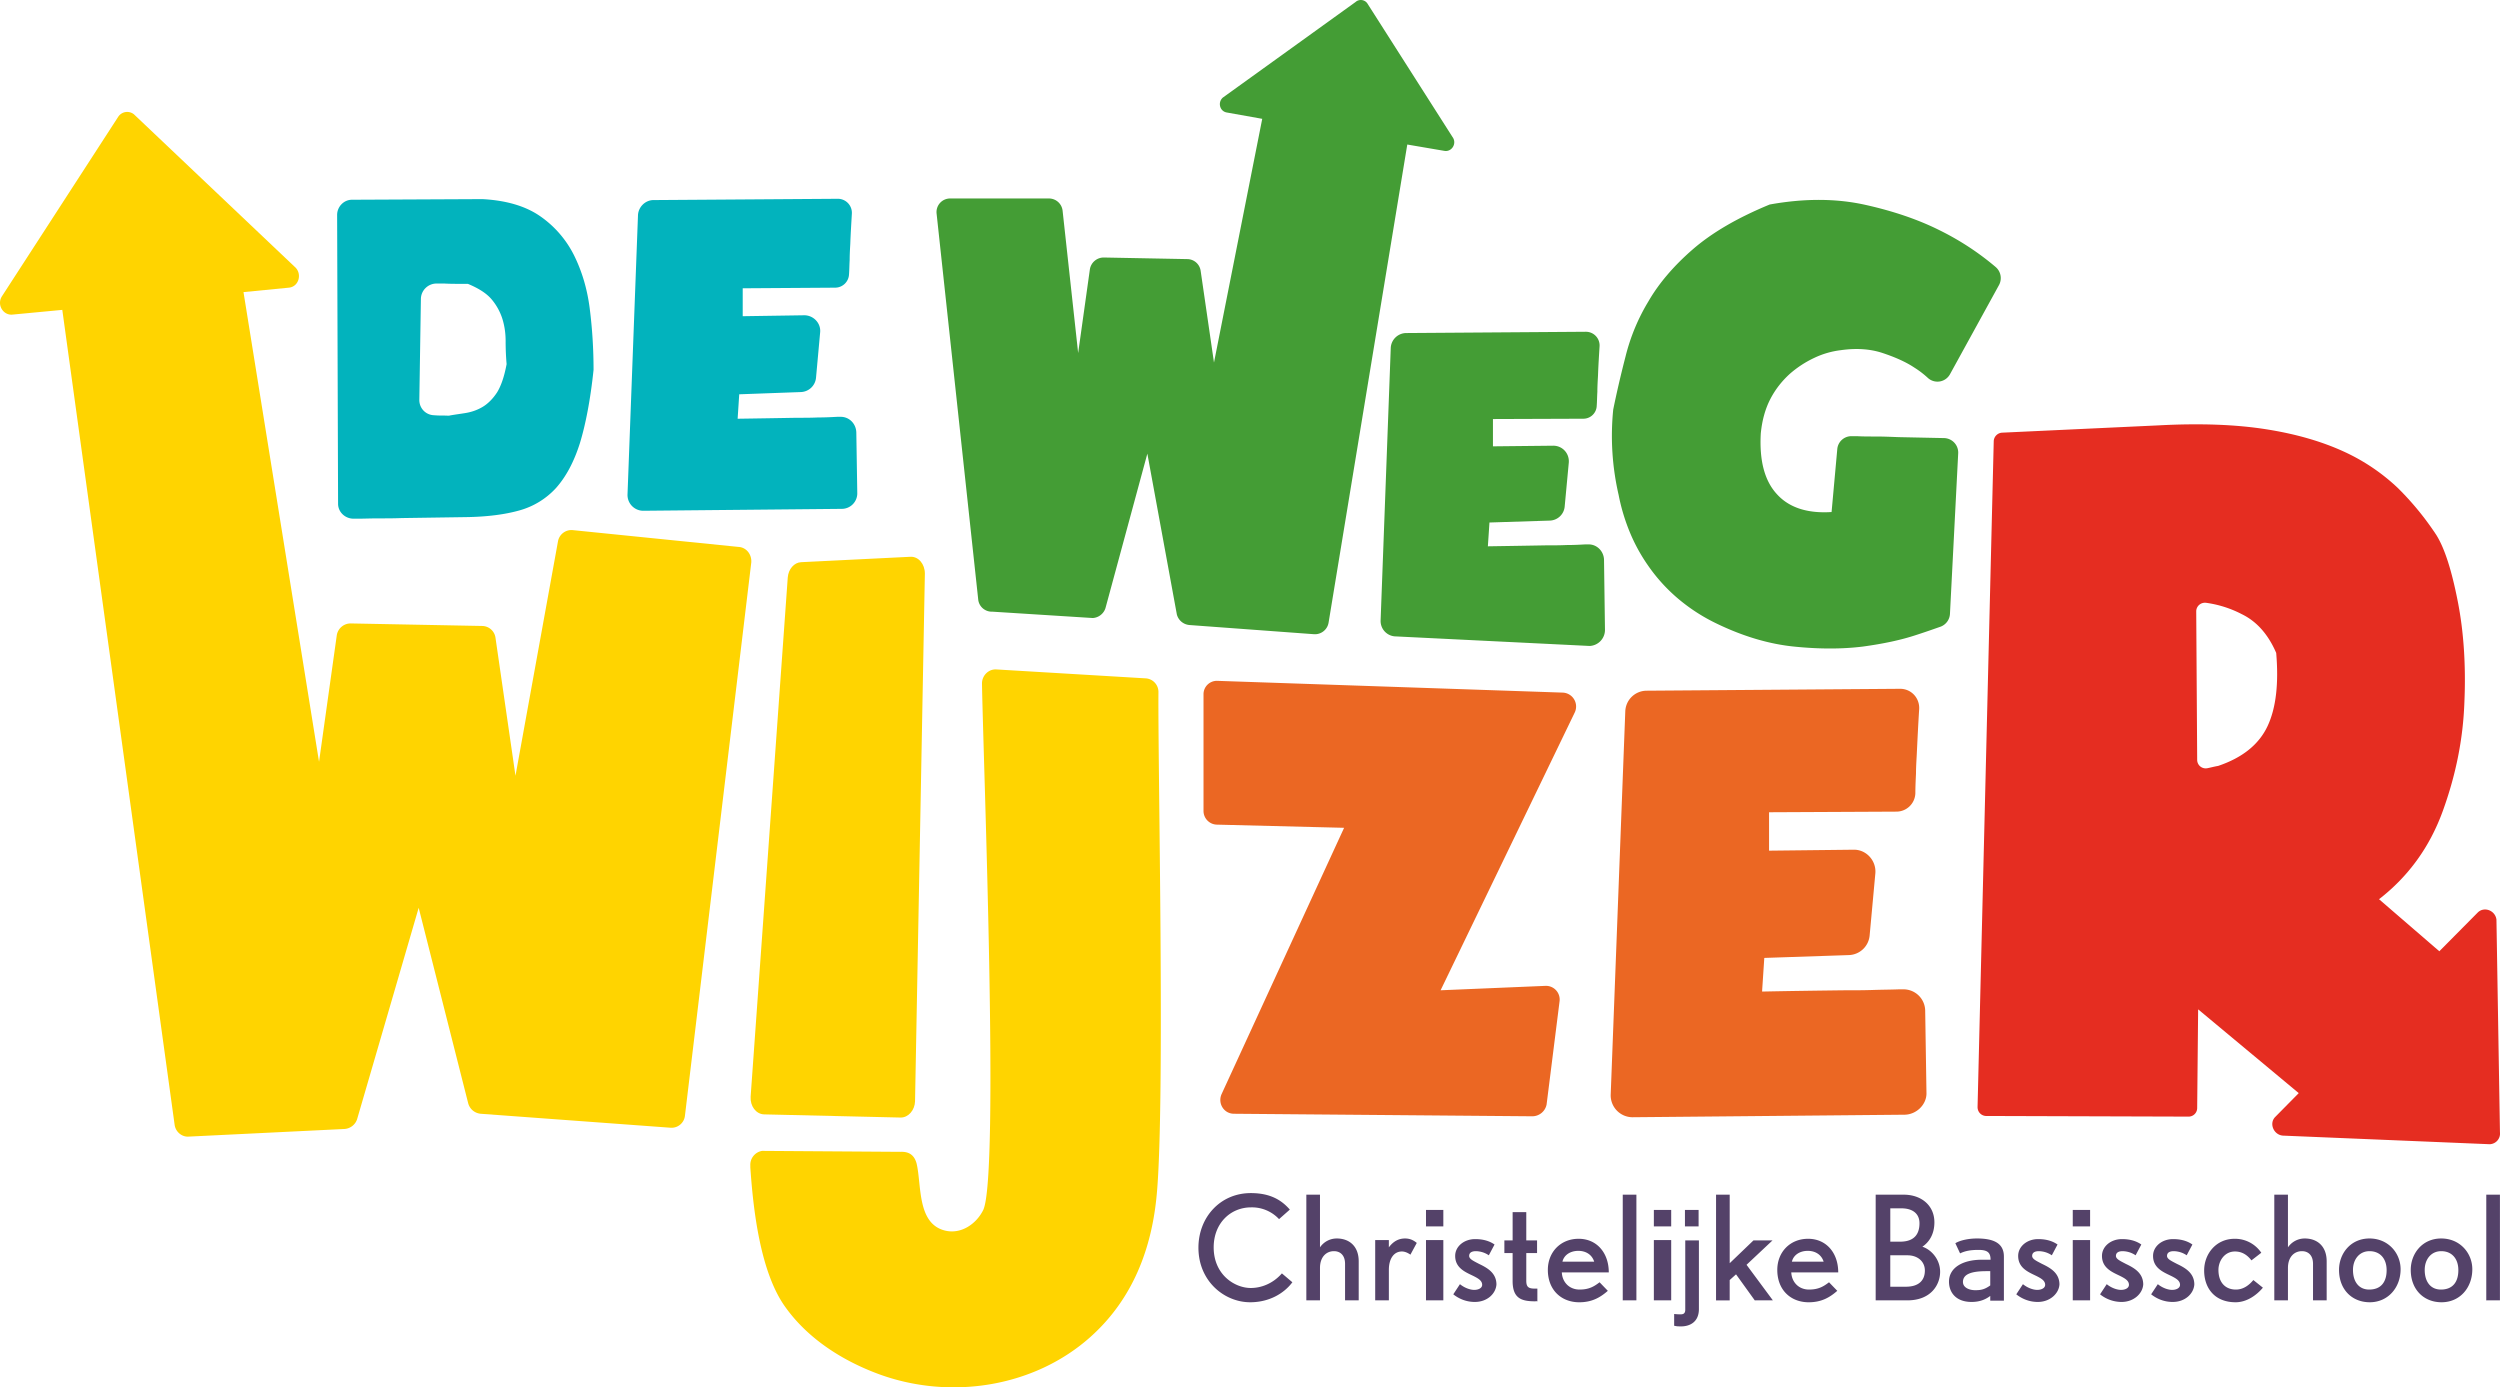 <svg xmlns="http://www.w3.org/2000/svg" viewBox="0 0 144.161 80"><g fill="none"><path d="m20.3 11.518 7.521-.036c1.373.073 2.49.402 3.331.988a5.993 5.993 0 0 1 1.94 2.233c.457.915.769 1.94.915 3.092.146 1.153.22 2.325.22 3.532-.183 1.739-.458 3.148-.787 4.228-.348 1.098-.806 1.94-1.373 2.58a4.471 4.471 0 0 1-2.123 1.3c-.842.237-1.866.366-3.056.384l-3.715.055c-.476.018-.933.018-1.373.018-.439 0-.841.018-1.17.018h-.239c-.494 0-.896-.384-.896-.86l-.055-16.653c0-.476.384-.879.86-.879Zm5.618 12.445c.293-.055.604-.092.933-.147.33-.055.66-.164.97-.347.311-.183.604-.476.842-.842.238-.385.421-.934.55-1.629a15.38 15.38 0 0 1-.056-1.318c0-.439-.055-.86-.183-1.28a3.299 3.299 0 0 0-.622-1.135c-.293-.348-.75-.64-1.372-.897h-.44c-.274 0-.585 0-.915-.018h-.457a.903.903 0 0 0-.897.86l-.091 5.856c0 .476.366.86.841.878.22.019.403.019.568.019.22 0 .31.018.33 0Zm22.62 5.38-11.438.11a.91.91 0 0 1-.915-.933l.604-16.105c.018-.476.42-.878.896-.878l10.633-.074a.81.81 0 0 1 .805.842c-.036.623-.073 1.208-.091 1.739-.019.33-.037.659-.037.951-.018.312-.018.586-.037.824a.802.802 0 0 1-.787.769l-5.343.036v1.61l3.55-.054c.53 0 .97.457.915.988l-.238 2.617a.909.909 0 0 1-.878.823l-3.55.129-.092 1.409a917.02 917.02 0 0 0 3.386-.055c.439 0 .841 0 1.244-.018.403 0 .769-.019 1.098-.037h.183c.512-.018.915.384.933.897l.055 3.477a.895.895 0 0 1-.896.933Z" fill="#02B3BD"/><path d="M112.443 35.4a.834.834 0 0 1-.53.733c-.367.128-.824.292-1.392.475-.878.293-1.903.513-3.11.677-1.19.147-2.508.147-3.954 0-1.445-.146-2.928-.585-4.447-1.317a10.441 10.441 0 0 1-2.306-1.5 9.823 9.823 0 0 1-1.665-1.85 9.993 9.993 0 0 1-1.098-2.03 11.272 11.272 0 0 1-.604-2.05 15.147 15.147 0 0 1-.311-4.923c.201-.988.44-2.013.714-3.074a11.42 11.42 0 0 1 1.317-3.166c.604-1.044 1.464-2.05 2.562-3.002 1.098-.951 2.562-1.811 4.43-2.58 2.03-.366 3.86-.348 5.508.018 1.647.366 3.074.86 4.282 1.464 1.19.586 2.27 1.3 3.24 2.123a.841.841 0 0 1 .2 1.025l-2.836 5.16a.823.823 0 0 1-1.263.22 5.261 5.261 0 0 0-.787-.604c-.494-.33-1.116-.604-1.83-.841-.714-.238-1.519-.293-2.416-.165a4.908 4.908 0 0 0-1.518.439 5.993 5.993 0 0 0-1.428.933c-.44.403-.823.879-1.116 1.446-.293.567-.476 1.226-.55 1.977-.09 1.573.22 2.745.934 3.513.695.769 1.757 1.117 3.148 1.025l.33-3.642a.817.817 0 0 1 .823-.732h.31c.33.019.696.019 1.099.019.402 0 .842.018 1.3.036l2.634.055a.836.836 0 0 1 .806.86l-.476 9.279Z" fill="#449D35"/><path d="m51.941 64.443-7.887-.183c-.458-.018-.805-.475-.769-1.024l2.141-29.94c.037-.476.366-.86.769-.878l6.314-.312c.457-.018.823.421.823.97l-.567 30.434c-.018.512-.384.933-.824.933Z" fill="#FFD400"/><path d="M66.71 68.799c-.275 3.184-1.39 6.112-3.825 8.29-3.294 2.946-8.18 3.66-12.28 2.123-2.05-.769-4.007-2.013-5.307-3.825-1.464-2.013-1.866-5.655-2.031-8.07v-.11a.815.815 0 0 1 .677-.842l7.997.055c.495-.018.787.201.915.677.293 1.244.019 3.459 1.63 3.861.95.238 1.83-.402 2.214-1.19.933-2.012 0-25.894-.074-30.341v-.019c0-.457.385-.841.842-.805l8.583.513c.421.018.75.366.75.786-.036 4.246.385 23.571-.091 28.897Z" fill="#FFD400"/><path d="m88.36 64.37-17.203-.146c-.586 0-.952-.604-.714-1.135l7.064-15.354-7.338-.183a.789.789 0 0 1-.769-.787v-6.734a.77.77 0 0 1 .805-.77l19.911.678a.802.802 0 0 1 .696 1.135l-7.741 16.03 6.057-.255a.789.789 0 0 1 .805.878l-.75 5.966a.844.844 0 0 1-.824.677Z" fill="#EB6723"/><path d="m91.672 37.249-11.164-.55a.89.89 0 0 1-.896-.914l.585-15.72a.9.9 0 0 1 .879-.86l10.376-.074a.79.79 0 0 1 .787.824c-.037.604-.073 1.171-.091 1.702-.019.33-.037.64-.037.933-.018.293-.018.567-.037.805a.77.77 0 0 1-.768.75l-5.216.019v1.574l3.477-.037c.53 0 .934.44.897.97l-.238 2.544a.89.89 0 0 1-.86.805l-3.477.11-.092 1.373a1243.7 1243.7 0 0 0 3.313-.055c.42 0 .823 0 1.226-.019.384 0 .75-.018 1.061-.036h.183c.494-.019.897.384.915.878l.055 4.045a.927.927 0 0 1-.878.933Z" fill="#449D35"/><path d="m109.844 64.279-15.702.146a1.262 1.262 0 0 1-1.262-1.3l.841-22.106a1.235 1.235 0 0 1 1.245-1.19l14.604-.11c.64 0 1.134.531 1.098 1.172-.055.86-.092 1.647-.128 2.379-.019.457-.055.896-.055 1.317-.019.421-.037.787-.037 1.135v.018a1.094 1.094 0 0 1-1.098 1.062l-7.338.036v2.215l4.867-.055c.732-.019 1.318.622 1.263 1.354l-.33 3.587a1.243 1.243 0 0 1-1.189 1.135l-4.886.164-.128 1.94c1.72-.036 3.276-.055 4.648-.073.586 0 1.171 0 1.72-.018.55-.019 1.044-.019 1.501-.037h.256a1.25 1.25 0 0 1 1.281 1.226l.074 4.777c0 .64-.568 1.207-1.245 1.226Z" fill="#EB6723"/><path d="m42.608 31.54-9.571-.97a.79.79 0 0 0-.86.64l-2.452 13.524-1.153-7.96a.786.786 0 0 0-.769-.678l-7.576-.146a.81.81 0 0 0-.806.677l-1.024 7.302-4.356-27.085 2.617-.256c.586-.055.787-.824.33-1.208l-9.26-8.784a.619.619 0 0 0-.916.146L.114 17.082c-.31.476.055 1.098.586 1.061l2.892-.274 6.478 46.995c.055.403.42.714.823.677l8.968-.439a.823.823 0 0 0 .732-.567l3.55-12.188 2.855 11.273c.091.33.366.567.714.604l10.943.805a.777.777 0 0 0 .842-.695l3.825-31.898c.036-.458-.275-.86-.714-.897Z" fill="#FFD400"/><path d="M83.766 7.913 78.843.19a.458.458 0 0 0-.677-.073l-7.65 5.509c-.31.274-.183.787.22.86l2.05.366-2.782 14.055-.769-5.29a.786.786 0 0 0-.768-.676l-4.813-.092a.81.81 0 0 0-.806.677l-.677 4.832-.896-8.2a.793.793 0 0 0-.787-.713h-5.692a.784.784 0 0 0-.787.879l2.398 22.235c.036.42.402.732.823.713l5.783.366a.823.823 0 0 0 .732-.567l2.416-8.912 1.702 9.278c.091.33.366.567.714.604l7.192.53a.797.797 0 0 0 .841-.658l4.54-27.579 2.141.366c.421.073.732-.42.476-.787Z" fill="#449D35"/><path d="m144.158 65.285-.202-12.261c-.073-.53-.713-.769-1.08-.403l-2.214 2.233-3.477-3.001c1.702-1.318 2.928-3.02 3.678-5.088s1.172-4.154 1.245-6.277c.091-2.104-.037-4.063-.384-5.82-.348-1.775-.75-3.037-1.227-3.806a16.706 16.706 0 0 0-2.232-2.727 11.44 11.44 0 0 0-3.13-2.104c-1.244-.568-2.726-1.007-4.483-1.281-1.757-.275-3.825-.348-6.204-.22l-9.004.42a.512.512 0 0 0-.476.477l-.933 38.412c0 .275.201.495.476.513l11.675.037a.496.496 0 0 0 .513-.495l.055-5.691 5.801 4.831-1.354 1.373c-.384.384-.073 1.08.494 1.08l11.877.494a.618.618 0 0 0 .586-.696Zm-13.396-23.424c-.494 1.061-1.446 1.83-2.855 2.305-.22.037-.421.092-.604.129a.491.491 0 0 1-.604-.476l-.055-8.565c0-.293.256-.53.567-.494a6.333 6.333 0 0 1 2.068.659c.86.42 1.52 1.171 1.977 2.232.146 1.739 0 3.148-.494 4.21Z" fill="#E52D21"/><path d="M72.09 75.094c-1.482 0-2.983-1.208-2.983-3.147 0-1.757 1.263-3.148 3.02-3.148 1.098 0 1.757.384 2.25.952l-.621.549a2.137 2.137 0 0 0-1.61-.678c-1.19 0-2.16.915-2.16 2.306 0 1.574 1.208 2.343 2.14 2.343.586 0 1.264-.238 1.794-.842l.604.512c-.494.66-1.354 1.153-2.434 1.153Zm5.472-.11V72.88c0-.513-.293-.732-.64-.732-.44 0-.806.33-.806.97v1.866h-.787V68.89h.787v3.038a1.17 1.17 0 0 1 .97-.512c.714 0 1.263.44 1.263 1.318v2.25h-.787Zm3.77-2.634c-.183-.129-.348-.184-.494-.184-.44 0-.75.385-.75 1.062v1.756H79.3v-3.477h.787v.421c.256-.347.567-.512.933-.512.274 0 .476.091.677.256l-.366.677Zm.897-1.63v-.951h1v.951h-1Zm0 4.264v-3.477h1v3.477h-1Zm2.818.092c-.476 0-.897-.165-1.244-.44l.384-.585c.293.238.622.33.823.33.22 0 .458-.092.458-.293 0-.238-.22-.366-.512-.513-.458-.22-1.044-.457-1.044-1.153 0-.549.513-.97 1.153-.97.33 0 .75.055 1.117.312l-.33.622a1.366 1.366 0 0 0-.75-.238c-.183 0-.384.055-.384.274 0 .183.256.293.567.458.457.22 1.006.512 1.006 1.19-.036.53-.53 1.006-1.244 1.006Zm3.477-.036c-.787 0-1.3-.165-1.3-1.172v-1.61h-.475v-.732h.476v-1.63h.787v1.63h.622v.732h-.622v1.592c0 .366.128.457.494.457h.146v.75c0-.036-.11-.018-.128-.018Zm1.537-1.684c.019.567.421 1.006 1.025 1.006.55 0 .842-.183 1.153-.42l.476.493c-.44.385-.915.66-1.647.66-1.025 0-1.812-.696-1.812-1.867 0-1.025.732-1.794 1.775-1.794s1.739.805 1.739 1.94h-2.71v-.018Zm.952-1.226c-.458 0-.824.237-.915.622h1.83c-.128-.403-.476-.622-.915-.622Zm2.562 2.855V68.89h.787v6.094zm1.794-4.265v-.951h1v.951h-1Zm0 4.264v-3.477h1v3.477h-1Zm1.573 1.501c-.201 0-.22 0-.402-.036v-.678c.22.019.238.019.366.019.091 0 .274 0 .274-.257v-4.007h.787v3.99c-.018.768-.585.97-1.025.97Zm.22-5.765v-.951h.787v.951h-.787Zm4.026 4.265-1.08-1.501-.366.329v1.172h-.787V68.89h.787v3.952l1.373-1.317h1.098l-1.5 1.409 1.518 2.05zm2.105-1.629c.018.567.42 1.006 1.024 1.006.55 0 .842-.183 1.153-.42l.476.493c-.439.385-.915.66-1.647.66-1.025 0-1.812-.696-1.812-1.867 0-1.025.732-1.794 1.776-1.794 1.043 0 1.738.805 1.738 1.94h-2.708v-.018Zm.951-1.226c-.457 0-.823.237-.915.622h1.83c-.128-.403-.476-.622-.915-.622Zm5.746 2.854h-1.83V68.89h1.611c1.043 0 1.775.64 1.775 1.593 0 .695-.311 1.152-.695 1.409.476.146 1.025.695 1.025 1.445 0 .75-.531 1.647-1.885 1.647Zm-.347-5.307h-.64V71.6h.567c.915 0 1.116-.55 1.116-1.062 0-.53-.366-.86-1.043-.86Zm.348 2.709h-.989v1.812h.897c.75 0 1.098-.366 1.098-.934 0-.512-.402-.878-1.006-.878Zm4.776 2.598v-.256c-.311.238-.659.348-1.08.348-.878 0-1.299-.53-1.299-1.171 0-.824.823-1.263 1.885-1.263h.512c0-.42-.183-.567-.695-.567-.44 0-.769.055-1.062.201l-.274-.586c.33-.2.86-.274 1.244-.274.97 0 1.556.274 1.556 1.043v2.544h-.787v-.019Zm0-1.683h-.22c-.896 0-1.354.183-1.354.622 0 .33.366.476.714.476s.549-.055.86-.275v-.823Zm2.745 1.775c-.476 0-.897-.165-1.244-.44l.384-.585c.293.238.622.33.824.33.22 0 .457-.092.457-.293 0-.238-.22-.366-.512-.513-.458-.22-1.044-.457-1.044-1.153 0-.549.513-.97 1.153-.97.33 0 .75.055 1.117.312l-.33.622a1.366 1.366 0 0 0-.75-.238c-.183 0-.384.055-.384.274 0 .183.256.293.567.458.458.22 1.007.512 1.007 1.19-.037.53-.55 1.006-1.245 1.006Zm2.013-4.356v-.951h1v.951h-1Zm0 4.264v-3.477h1v3.477h-1Zm2.818.092a1.98 1.98 0 0 1-1.244-.44l.384-.585c.293.238.623.33.824.33.22 0 .457-.092.457-.293 0-.238-.22-.366-.512-.513-.458-.22-1.043-.457-1.043-1.153 0-.549.512-.97 1.153-.97.33 0 .75.055 1.116.312l-.33.622a1.366 1.366 0 0 0-.75-.238c-.183 0-.384.055-.384.274 0 .183.256.293.567.458.458.22 1.007.512 1.007 1.19-.037.53-.55 1.006-1.245 1.006Zm2.947 0c-.476 0-.897-.165-1.245-.44l.385-.585c.292.238.622.33.823.33.22 0 .458-.092.458-.293 0-.238-.22-.366-.513-.513-.457-.22-1.043-.457-1.043-1.153 0-.549.513-.97 1.153-.97.33 0 .75.055 1.116.312l-.329.622a1.366 1.366 0 0 0-.75-.238c-.183 0-.385.055-.385.274 0 .183.257.293.568.458.457.22 1.006.512 1.006 1.19-.036.53-.53 1.006-1.244 1.006Zm3.623.018c-1.208 0-1.811-.823-1.811-1.83 0-.97.695-1.83 1.756-1.83a1.83 1.83 0 0 1 1.538.805l-.568.44c-.183-.238-.475-.513-.951-.513-.604 0-.952.55-.952 1.062 0 .732.403 1.134 1.007 1.134.402 0 .732-.22 1.006-.549l.55.44c-.367.439-.934.841-1.575.841Zm4.466-.11V72.88c0-.513-.293-.732-.64-.732-.44 0-.806.33-.806.97v1.866h-.787V68.89h.787v3.038a1.17 1.17 0 0 1 .97-.512c.714 0 1.263.44 1.263 1.318v2.25h-.787Zm3.275.11c-1.024 0-1.775-.732-1.775-1.866 0-.934.66-1.812 1.757-1.812 1.08 0 1.794.842 1.794 1.775 0 1.061-.732 1.903-1.776 1.903Zm-.018-2.946c-.585 0-.952.476-.952 1.08 0 .695.348 1.134.934 1.134.714 0 1.006-.476 1.006-1.116 0-.677-.384-1.098-.988-1.098Zm4.154 2.946c-1.024 0-1.775-.732-1.775-1.866 0-.934.659-1.812 1.757-1.812 1.08 0 1.793.842 1.793 1.775 0 1.061-.713 1.903-1.775 1.903Zm-.018-2.946c-.586 0-.952.476-.952 1.08 0 .695.348 1.134.934 1.134.713 0 1.006-.476 1.006-1.116 0-.677-.384-1.098-.988-1.098Zm2.598 2.837V68.89h.787v6.094z" fill="#544269"/></g></svg>